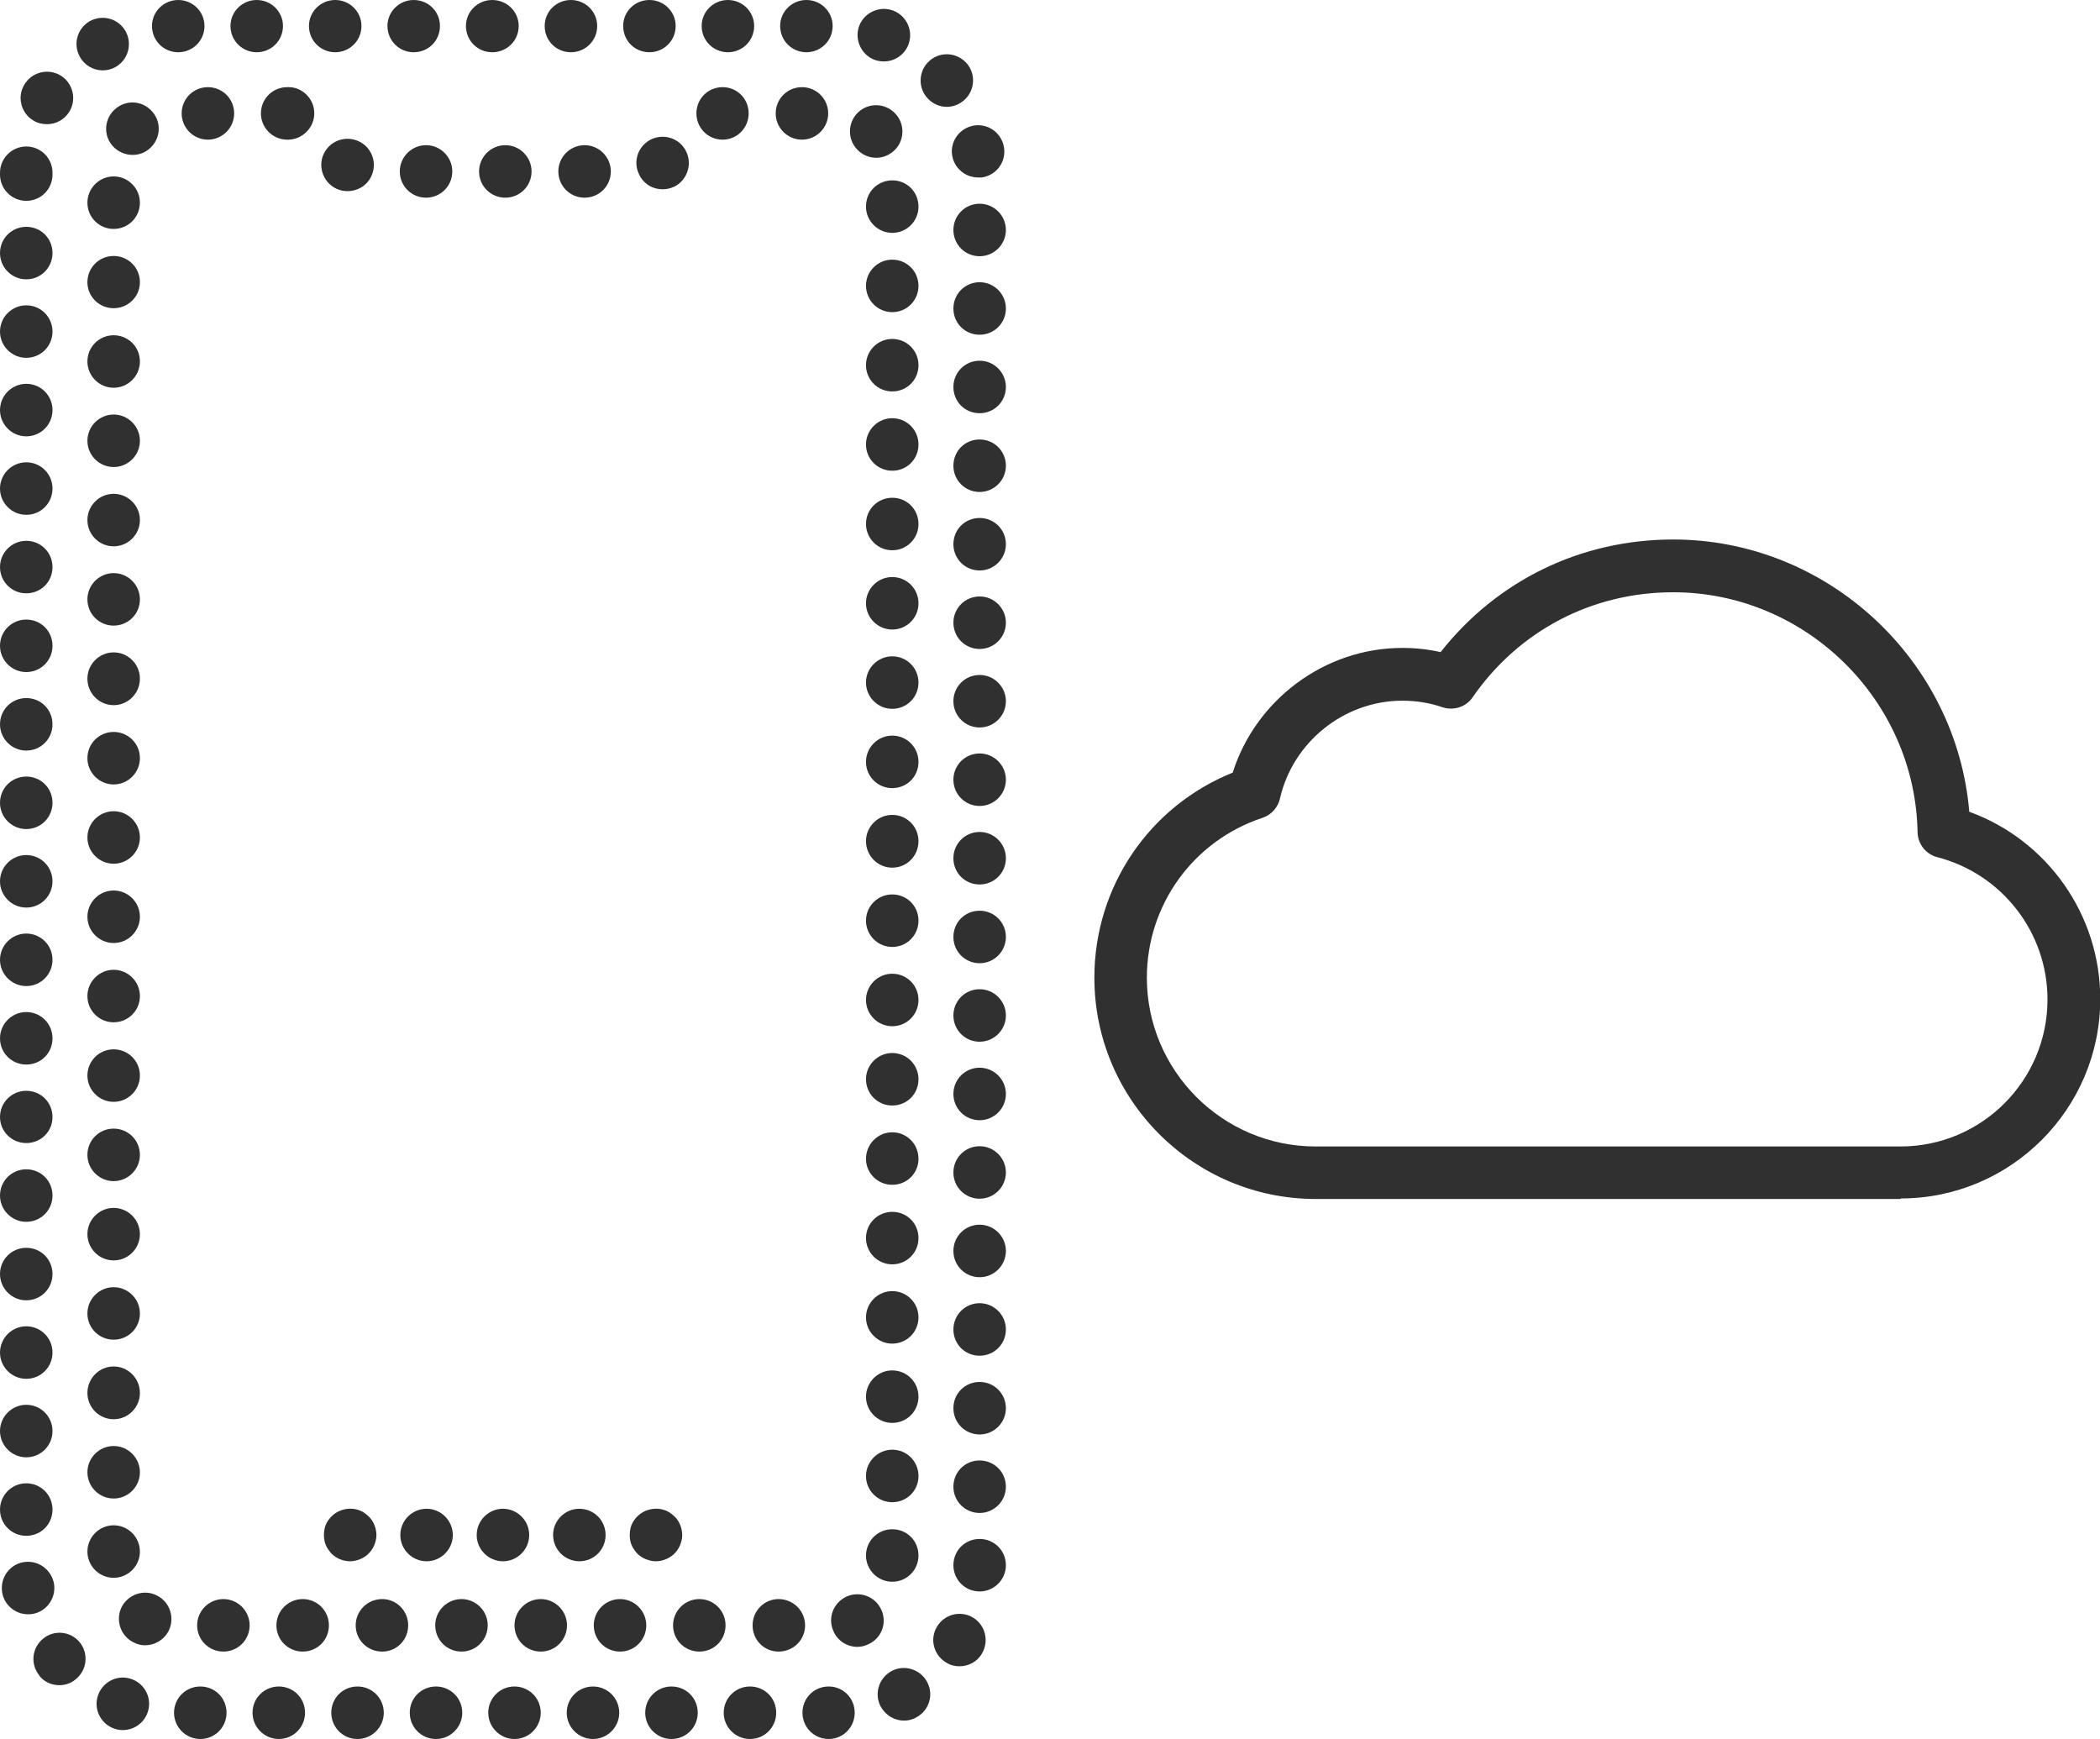 <?xml version="1.0" encoding="UTF-8"?><svg id="_レイヤー_2" xmlns="http://www.w3.org/2000/svg" viewBox="0 0 80 66.24"><defs><style>.cls-1{fill:#303030;}</style></defs><g id="_アイコン"><path class="cls-1" d="M30.57,65.24c0-.56.44-1,1-1h0c.55,0,.99.44.99,1h0c0,.55-.44,1-.99,1h0c-.56,0-1-.45-1-1ZM27.57,65.24c0-.56.45-1,1-1h0c.56,0,1,.44,1,1h0c0,.55-.44,1-1,1h0c-.55,0-1-.45-1-1ZM24.58,65.24c0-.56.45-1,1-1h0c.56,0,1,.44,1,1h0c0,.55-.44,1-1,1h0c-.55,0-1-.45-1-1ZM21.59,65.24c0-.56.45-1,1-1h0c.55,0,1,.44,1,1h0c0,.55-.45,1-1,1h0c-.55,0-1-.45-1-1ZM18.6,65.24c0-.56.45-1,1-1h0c.55,0,1,.44,1,1h0c0,.55-.45,1-1,1h0c-.55,0-1-.45-1-1ZM15.61,65.24c0-.56.44-1,1-1h0c.55,0,1,.44,1,1h0c0,.55-.45,1-1,1h0c-.56,0-1-.45-1-1ZM12.62,65.24c0-.56.44-1,1-1h0c.55,0,1,.44,1,1h0c0,.55-.45,1-1,1h0c-.56,0-1-.45-1-1ZM9.62,65.24c0-.56.45-1,1-1h0c.56,0,1,.44,1,1h0c0,.55-.44,1-1,1h0c-.55,0-1-.45-1-1ZM6.63,65.24c0-.56.45-1,1-1h0c.56,0,1,.44,1,1h0c0,.55-.44,1-1,1h0c-.55,0-1-.45-1-1ZM4.34,65.84c-.52-.19-.79-.76-.6-1.28h0c.19-.52.76-.79,1.28-.6h0c.52.19.79.76.6,1.28h0c-.15.41-.53.66-.94.66h0c-.12,0-.23-.02-.34-.06ZM33.56,65.02c-.27-.48-.09-1.09.39-1.36h0c.48-.27,1.09-.09,1.36.39h0c.27.48.1,1.09-.39,1.36h0c-.15.09-.32.13-.48.13h0c-.35,0-.69-.19-.88-.52ZM1.5,63.82h0c-.35-.42-.29-1.05.14-1.4h0c.42-.35,1.05-.29,1.4.14h0c.34.42.28,1.05-.15,1.4h0c-.18.16-.41.23-.63.23h0c-.29,0-.58-.12-.77-.37ZM36.05,63.33c-.48-.28-.64-.89-.36-1.36h0c.28-.48.89-.64,1.37-.36h0c.47.28.63.89.35,1.37h0c-.18.32-.52.49-.86.49h0c-.17,0-.35-.04-.5-.14ZM.08,60.64H.08c-.08-.55.29-1.06.84-1.14h0c.55-.08,1.05.3,1.14.84h0c.08.55-.3,1.06-.84,1.14h0s-.1.01-.15.01h0c-.49,0-.92-.36-.99-.85ZM36.32,59.62c0-.56.44-1,1-1h0c.55,0,1,.44,1,1h0c0,.55-.45,1-1,1h0c-.56,0-1-.45-1-1ZM0,57.5c0-.55.45-1,1-1h0c.56,0,1,.45,1,1h0c0,.56-.44,1-1,1h0c-.55,0-1-.44-1-1ZM36.32,56.63c0-.56.44-1,1-1h0c.55,0,1,.44,1,1h0c0,.55-.45,1-1,1h0c-.56,0-1-.45-1-1ZM0,54.51c0-.55.45-1,1-1h0c.56,0,1,.45,1,1h0c0,.55-.44,1-1,1h0c-.55,0-1-.45-1-1ZM36.32,53.64c0-.56.44-1,1-1h0c.55,0,1,.44,1,1h0c0,.55-.45,1-1,1h0c-.56,0-1-.45-1-1ZM0,51.52c0-.55.45-1,1-1h0c.56,0,1,.45,1,1h0c0,.55-.44,1-1,1h0c-.55,0-1-.45-1-1ZM36.32,50.64c0-.55.44-1,1-1h0c.55,0,1,.45,1,1h0c0,.56-.45,1-1,1h0c-.56,0-1-.44-1-1ZM0,48.53c0-.56.45-1,1-1h0c.56,0,1,.44,1,1h0c0,.55-.44,1-1,1h0c-.55,0-1-.45-1-1ZM36.32,47.65c0-.55.44-1,1-1h0c.55,0,1,.45,1,1h0c0,.55-.45,1-1,1h0c-.56,0-1-.45-1-1ZM0,45.54c0-.56.45-1,1-1h0c.56,0,1,.44,1,1h0c0,.55-.44,1-1,1h0c-.55,0-1-.45-1-1ZM36.32,44.66c0-.55.44-1,1-1h0c.55,0,1,.45,1,1h0c0,.55-.45,1-1,1h0c-.56,0-1-.45-1-1ZM0,42.55c0-.56.45-1,1-1h0c.56,0,1,.44,1,1h0c0,.55-.44.99-1,.99h0c-.55,0-1-.44-1-.99ZM36.32,41.67c0-.55.44-1,1-1h0c.55,0,1,.45,1,1h0c0,.55-.45,1-1,1h0c-.56,0-1-.45-1-1ZM0,39.55c0-.55.45-1,1-1h0c.56,0,1,.45,1,1h0c0,.56-.44,1-1,1h0c-.55,0-1-.44-1-1ZM36.32,38.68c0-.55.44-1,1-1h0c.55,0,1,.45,1,1h0c0,.55-.45,1-1,1h0c-.56,0-1-.45-1-1ZM0,36.56c0-.55.45-1,1-1h0c.56,0,1,.45,1,1h0c0,.55-.44,1-1,1h0c-.55,0-1-.45-1-1ZM36.32,35.69c0-.56.44-1,1-1h0c.55,0,1,.44,1,1h0c0,.55-.45,1-1,1h0c-.56,0-1-.45-1-1ZM0,33.57c0-.55.45-1,1-1h0c.56,0,1,.45,1,1h0c0,.55-.44,1-1,1h0c-.55,0-1-.45-1-1ZM36.32,32.69c0-.55.44-1,1-1h0c.55,0,1,.45,1,1h0c0,.56-.45,1-1,1h0c-.56,0-1-.44-1-1ZM0,30.58c0-.56.45-1,1-1h0c.56,0,1,.44,1,1h0c0,.55-.44,1-1,1h0c-.55,0-1-.45-1-1ZM36.32,29.7c0-.55.44-1,1-1h0c.55,0,1,.45,1,1h0c0,.55-.45,1-1,1h0c-.56,0-1-.45-1-1ZM0,27.59c0-.56.45-1,1-1h0c.56,0,1,.44,1,1h0c0,.55-.44,1-1,1h0c-.55,0-1-.45-1-1ZM36.32,26.71c0-.55.44-1,1-1h0c.55,0,1,.45,1,1h0c0,.55-.45,1-1,1h0c-.56,0-1-.45-1-1ZM0,24.6c0-.56.45-1,1-1h0c.56,0,1,.44,1,1h0c0,.55-.44,1-1,1h0c-.55,0-1-.45-1-1ZM36.32,23.72c0-.55.44-1,1-1h0c.55,0,1,.45,1,1h0c0,.55-.45,1-1,1h0c-.56,0-1-.45-1-1ZM0,21.6c0-.55.45-1,1-1h0c.56,0,1,.45,1,1h0c0,.56-.44,1-1,1h0c-.55,0-1-.44-1-1ZM36.32,20.73c0-.56.44-1,1-1h0c.55,0,1,.44,1,1h0c0,.55-.45,1-1,1h0c-.56,0-1-.45-1-1ZM0,18.61c0-.55.45-1,1-1h0c.56,0,1,.45,1,1h0c0,.55-.44,1-1,1h0c-.55,0-1-.45-1-1ZM36.32,17.74c0-.56.44-1,1-1h0c.55,0,1,.44,1,1h0c0,.55-.45,1-1,1h0c-.56,0-1-.45-1-1ZM0,15.62c0-.55.45-1,1-1h0c.56,0,1,.45,1,1h0c0,.55-.44,1-1,1h0c-.55,0-1-.45-1-1ZM36.32,14.74c0-.55.44-1,1-1h0c.55,0,1,.45,1,1h0c0,.56-.45,1-1,1h0c-.56,0-1-.44-1-1ZM0,12.63c0-.55.45-1,1-1h0c.56,0,1,.45,1,1h0c0,.55-.44,1-1,1h0c-.55,0-1-.45-1-1ZM36.32,11.75c0-.55.44-1,1-1h0c.55,0,1,.45,1,1h0c0,.56-.45,1-1,1h0c-.56,0-1-.44-1-1ZM0,9.64c0-.56.45-1,1-1h0c.56,0,1,.44,1,1h0c0,.55-.44,1-1,1h0c-.55,0-1-.45-1-1ZM36.32,8.76c0-.55.44-1,1-1h0c.55,0,1,.45,1,1h0c0,.55-.45,1-1,1h0c-.56,0-1-.45-1-1ZM0,6.65s0-.03,0-.04H0s0-.02,0-.03h0c0-.55.45-1,1-1h0c.56,0,1,.45,1,1h0v.03h0v.04h0c0,.55-.44,1-1,1h0c-.55,0-1-.45-1-1ZM36.27,5.91h0c-.08-.54.3-1.05.85-1.13h0c.54-.08,1.05.3,1.13.85h0c.08.55-.3,1.05-.85,1.13h0s-.1,0-.14,0h0c-.49,0-.92-.36-.99-.86ZM1.27,4.59c-.47-.28-.63-.9-.34-1.37h0c.28-.47.89-.63,1.37-.35h0c.47.28.63.9.35,1.37h0c-.19.32-.52.49-.86.49h0c-.18,0-.36-.04-.52-.14ZM35.29,3.69c-.34-.42-.28-1.05.15-1.4h0c.43-.35,1.06-.28,1.41.15h0c.34.42.28,1.05-.15,1.4h0c-.18.15-.41.23-.63.23h0c-.29,0-.58-.13-.78-.38ZM3.04,2.16c-.27-.49-.09-1.09.39-1.36h0c.49-.26,1.09-.09,1.36.4h0c.26.48.09,1.09-.4,1.36h0c-.15.08-.31.12-.48.12h0c-.35,0-.69-.19-.87-.52ZM33.32,2.28c-.51-.19-.78-.77-.59-1.29h0c.19-.51.77-.78,1.29-.59h0c.52.2.78.77.59,1.29h0c-.15.4-.53.65-.94.65h0c-.12,0-.23-.02-.35-.06ZM29.72.99c0-.55.45-.99,1-.99h0c.55,0,1,.44,1,.99h0c0,.56-.45,1-1,1h0c-.55,0-1-.44-1-1ZM26.73.99c0-.55.45-.99,1-.99h0c.55,0,1,.44,1,.99h0c0,.56-.45,1-1,1h0c-.55,0-1-.44-1-1ZM23.74.99c0-.55.44-.99,1-.99h0c.55,0,1,.44,1,.99h0c0,.56-.45,1-1,1h0c-.56,0-1-.44-1-1ZM20.75.99c0-.55.44-.99,1-.99h0c.55,0,1,.44,1,.99h0c0,.56-.45,1-1,1h0c-.56,0-1-.44-1-1ZM17.75.99c0-.55.45-.99,1-.99h0c.56,0,1.01.44,1.01.99h0c0,.56-.45,1-1.01,1h0c-.55,0-1-.44-1-1ZM14.76.99c0-.55.45-.99,1-.99h0c.56,0,1,.44,1,.99h0c0,.56-.44,1-1,1h0c-.55,0-1-.44-1-1ZM11.77.99c0-.55.45-.99,1-.99h0c.55,0,1,.44,1,.99h0c0,.56-.45,1-1,1h0c-.55,0-1-.44-1-1ZM8.78.99c0-.55.45-.99,1-.99h0c.55,0,1,.44,1,.99h0c0,.56-.45,1-1,1h0c-.55,0-1-.44-1-1ZM5.79.99c0-.55.45-.99,1-.99h0c.55,0,1,.44,1,.99h0c0,.56-.45,1-1,1h0c-.55,0-1-.44-1-1Z"/><path class="cls-1" d="M13.34,59.47c-.27,0-.53-.11-.71-.29-.09-.1-.17-.21-.22-.33s-.07-.25-.07-.38.02-.26.07-.39c.05-.12.13-.23.22-.32.28-.28.72-.37,1.09-.22.12.05.23.13.32.22.1.09.17.2.22.32.05.13.08.26.08.39s-.03.26-.08.38c-.05.12-.12.23-.22.33-.09.09-.2.16-.32.21-.13.05-.25.08-.38.08Z"/><path class="cls-1" d="M21.07,58.47c0-.55.45-1,1-1h0c.56,0,1,.45,1,1h0c0,.55-.44,1-1,1h0c-.55,0-1-.45-1-1ZM18.16,58.47c0-.55.45-1,1-1h0c.55,0,1,.45,1,1h0c0,.55-.45,1-1,1h0c-.55,0-1-.45-1-1ZM15.25,58.47c0-.55.45-1,1-1h0c.55,0,1,.45,1,1h0c0,.55-.45,1-1,1h0c-.55,0-1-.45-1-1Z"/><path class="cls-1" d="M24.99,59.47c-.14,0-.26-.03-.39-.08-.12-.05-.23-.12-.32-.21-.09-.1-.17-.21-.22-.33-.05-.12-.07-.25-.07-.38s.02-.26.07-.39c.05-.12.13-.23.22-.32.28-.28.72-.37,1.09-.22.12.05.23.13.32.22.1.09.17.2.22.32.05.13.08.26.08.39s-.03.26-.08.38-.12.23-.22.33c-.09.09-.2.16-.32.21s-.25.08-.38.08Z"/><path class="cls-1" d="M28.67,61.91c0-.55.44-1,.99-1h0c.56,0,1.01.45,1.01,1h0c0,.56-.45,1-1.01,1h0c-.55,0-.99-.44-.99-1ZM25.64,61.91c0-.55.45-1,1-1h0c.56,0,1,.45,1,1h0c0,.56-.44,1-1,1h0c-.55,0-1-.44-1-1ZM22.62,61.91c0-.55.45-1,1-1h0c.55,0,1,.45,1,1h0c0,.56-.45,1-1,1h0c-.55,0-1-.44-1-1ZM19.6,61.91c0-.55.45-1,1-1h0c.55,0,1,.45,1,1h0c0,.56-.45,1-1,1h0c-.55,0-1-.44-1-1ZM16.58,61.91c0-.55.45-1,1-1h0c.55,0,1,.45,1,1h0c0,.56-.45,1-1,1h0c-.55,0-1-.44-1-1ZM13.55,61.91c0-.55.45-1,1.01-1h0c.55,0,.99.45.99,1h0c0,.56-.44,1-.99,1h0c-.56,0-1.01-.44-1.01-1ZM10.53,61.91c0-.55.45-1,1-1h0c.56,0,1,.45,1,1h0c0,.56-.44,1-1,1h0c-.55,0-1-.44-1-1ZM7.51,61.91c0-.55.45-1,1-1h0c.55,0,1,.45,1,1h0c0,.56-.45,1-1,1h0c-.55,0-1-.44-1-1ZM31.75,62.13c-.23-.51,0-1.09.51-1.32h0c.51-.22,1.1.01,1.32.52h0c.22.5,0,1.09-.52,1.31h0c-.13.06-.26.09-.4.09h0c-.38,0-.75-.22-.91-.6ZM5.07,62.55h0c-.49-.25-.68-.86-.43-1.35h0c.26-.48.86-.68,1.35-.42h0c.49.25.68.86.43,1.35h0c-.18.34-.53.54-.89.54h0c-.16,0-.32-.04-.46-.12ZM32.99,59.25c0-.56.45-1,1-1h0c.56,0,1,.44,1,1h0c0,.55-.44,1-1,1h0c-.55,0-1-.45-1-1ZM3.33,59.1c0-.55.45-1,1-1h0c.55,0,1,.45,1,1h0c0,.55-.45,1-1,1h0c-.55,0-1-.45-1-1ZM32.99,56.22c0-.55.45-1,1-1h0c.56,0,1,.45,1,1h0c0,.56-.44,1-1,1h0c-.55,0-1-.44-1-1ZM3.33,56.08c0-.55.45-1,1-1h0c.55,0,1,.45,1,1h0c0,.55-.45,1-1,1h0c-.55,0-1-.45-1-1ZM32.99,53.2c0-.55.45-1,1-1h0c.56,0,1,.45,1,1h0c0,.55-.44,1-1,1h0c-.55,0-1-.45-1-1ZM3.33,53.06c0-.56.45-1.01,1-1.01h0c.55,0,1,.45,1,1.01h0c0,.55-.45,1-1,1h0c-.55,0-1-.45-1-1ZM32.99,50.18c0-.55.45-1,1-1h0c.56,0,1,.45,1,1h0c0,.55-.44,1-1,1h0c-.55,0-1-.45-1-1ZM3.33,50.03c0-.55.45-1,1-1h0c.55,0,1,.45,1,1h0c0,.56-.45,1-1,1h0c-.55,0-1-.44-1-1ZM32.99,47.16c0-.56.45-1,1-1h0c.56,0,1,.44,1,1h0c0,.55-.44,1-1,1h0c-.55,0-1-.45-1-1ZM3.33,47.01c0-.55.45-1,1-1h0c.55,0,1,.45,1,1h0c0,.55-.45,1-1,1h0c-.55,0-1-.45-1-1ZM32.99,44.14c0-.56.45-1.01,1-1.01h0c.56,0,1,.45,1,1.01h0c0,.55-.44.99-1,.99h0c-.55,0-1-.44-1-.99ZM3.33,43.99c0-.56.45-1,1-1h0c.55,0,1,.44,1,1h0c0,.55-.45,1-1,1h0c-.55,0-1-.45-1-1ZM32.99,41.11c0-.55.45-1,1-1h0c.56,0,1,.45,1,1h0c0,.56-.44,1-1,1h0c-.55,0-1-.44-1-1ZM3.33,40.97c0-.56.45-1,1-1h0c.55,0,1,.44,1,1h0c0,.55-.45,1-1,1h0c-.55,0-1-.45-1-1ZM32.99,38.09c0-.55.45-1,1-1h0c.56,0,1,.45,1,1h0c0,.55-.44,1-1,1h0c-.55,0-1-.45-1-1ZM3.33,37.94c0-.55.45-1,1-1h0c.55,0,1,.45,1,1h0c0,.56-.45,1-1,1h0c-.55,0-1-.44-1-1ZM32.99,35.07c0-.56.45-1,1-1h0c.56,0,1,.44,1,1h0c0,.55-.44,1-1,1h0c-.55,0-1-.45-1-1ZM3.33,34.92c0-.55.45-1,1-1h0c.55,0,1,.45,1,1h0c0,.55-.45,1-1,1h0c-.55,0-1-.45-1-1ZM32.99,32.04c0-.55.45-1,1-1h0c.56,0,1,.45,1,1h0c0,.56-.44,1.01-1,1.01h0c-.55,0-1-.45-1-1.01ZM3.33,31.9c0-.55.45-1,1-1h0c.55,0,1,.45,1,1h0c0,.55-.45,1-1,1h0c-.55,0-1-.45-1-1ZM32.99,29.02c0-.55.45-1,1-1h0c.56,0,1,.45,1,1h0c0,.56-.44,1-1,1h0c-.55,0-1-.44-1-1ZM3.33,28.88c0-.56.45-1,1-1h0c.55,0,1,.44,1,1h0c0,.55-.45,1-1,1h0c-.55,0-1-.45-1-1ZM32.99,26c0-.55.45-1,1-1h0c.56,0,1,.45,1,1h0c0,.55-.44,1-1,1h0c-.55,0-1-.45-1-1ZM3.33,25.85c0-.55.45-1,1-1h0c.55,0,1,.45,1,1h0c0,.56-.45,1.01-1,1.01h0c-.55,0-1-.45-1-1.01ZM32.99,22.98c0-.55.45-1,1-1h0c.56,0,1,.45,1,1h0c0,.55-.44,1-1,1h0c-.55,0-1-.45-1-1ZM3.33,22.83c0-.55.45-1,1-1h0c.55,0,1,.45,1,1h0c0,.56-.45,1-1,1h0c-.55,0-1-.44-1-1ZM32.99,19.96c0-.56.45-1,1-1h0c.56,0,1,.44,1,1h0c0,.55-.44,1-1,1h0c-.55,0-1-.45-1-1ZM3.33,19.81c0-.55.45-1,1-1h0c.55,0,1,.45,1,1h0c0,.55-.45,1-1,1h0c-.55,0-1-.45-1-1ZM32.99,16.93c0-.55.45-1,1-1h0c.56,0,1,.45,1,1h0c0,.56-.44,1-1,1h0c-.55,0-1-.44-1-1ZM3.33,16.79c0-.55.45-1,1-1h0c.55,0,1,.45,1,1h0c0,.55-.45,1-1,1h0c-.55,0-1-.45-1-1ZM32.99,13.91c0-.55.45-1,1-1h0c.56,0,1,.45,1,1h0c0,.56-.44,1-1,1h0c-.55,0-1-.44-1-1ZM3.33,13.77c0-.56.45-1,1-1h0c.55,0,1,.44,1,1h0c0,.55-.45,1-1,1h0c-.55,0-1-.45-1-1ZM32.99,10.89c0-.55.45-1,1-1h0c.56,0,1,.45,1,1h0c0,.55-.44,1-1,1h0c-.55,0-1-.45-1-1ZM3.33,10.75c0-.56.45-1,1-1h0c.55,0,1,.44,1,1h0c0,.55-.45.99-1,.99h0c-.55,0-1-.44-1-.99ZM32.99,7.87c0-.56.45-1,1-1h0c.56,0,1,.44,1,1h0c0,.55-.44,1-1,1h0c-.55,0-1-.45-1-1ZM3.33,7.72c0-.55.45-1,1-1h0c.55,0,1,.45,1,1h0c0,.56-.45,1-1,1h0c-.55,0-1-.44-1-1ZM21.27,6.53c0-.55.45-1,1-1h0c.55,0,1,.45,1,1h0c0,.56-.45,1-1,1h0c-.55,0-1-.44-1-1ZM18.25,6.53c0-.55.45-1,1-1h0c.55,0,1,.45,1,1h0c0,.56-.45,1-1,1h0c-.55,0-1-.44-1-1ZM15.23,6.53c0-.55.45-1,1-1h0c.55,0,1,.45,1,1h0c0,.56-.45,1-1,1h0c-.55,0-1-.44-1-1ZM12.85,7.2h-.01c-.5-.22-.74-.81-.52-1.31h0c.22-.51.81-.74,1.32-.52h0c.5.21.74.8.52,1.31h0c-.16.38-.53.6-.92.6h0c-.13,0-.27-.02-.39-.08ZM24.35,6.65c-.25-.49-.05-1.09.45-1.34h0c.5-.24,1.1-.04,1.34.46h0c.24.49.04,1.09-.45,1.34h-.01c-.14.07-.29.1-.44.1h0c-.37,0-.72-.2-.89-.56ZM32.66,5.7c-.39-.4-.37-1.04.03-1.42h0c.4-.38,1.03-.36,1.41.04h0c.38.39.37,1.03-.03,1.41h0c-.19.18-.44.28-.69.28h0c-.27,0-.53-.11-.72-.31ZM4.31,5.58c-.38-.4-.35-1.04.06-1.41h0c.41-.38,1.04-.35,1.41.06h0c.38.4.35,1.04-.06,1.41h0c-.19.18-.43.26-.67.26h0c-.27,0-.54-.11-.74-.32ZM29.55,4.32c0-.56.45-1,1-1h0c.55,0,1,.44,1,1h0c0,.55-.45,1-1,1h0c-.55,0-1-.45-1-1ZM26.53,4.32c0-.56.44-1,1-1h0c.55,0,.99.44.99,1h0c0,.55-.44,1-.99,1h0c-.56,0-1-.45-1-1ZM9.94,4.32c0-.56.45-1,1-1h.06c.25,0,.49.1.68.29h0c.39.39.39,1.02,0,1.41h0c-.19.19-.43.29-.68.3h-.06c-.55,0-1-.45-1-1ZM6.92,4.32c0-.56.45-1,1-1h0c.55,0,1,.44,1,1h0c0,.55-.45,1-1,1h0c-.55,0-1-.45-1-1Z"/><path class="cls-1" d="M72.4,45.67h-22.28c-4.65,0-8.43-3.78-8.43-8.43,0-3.46,2.09-6.53,5.27-7.81.88-2.78,3.51-4.75,6.46-4.75.49,0,.98.05,1.46.16,2.15-2.73,5.34-4.29,8.86-4.29,5.88,0,10.79,4.59,11.28,10.37,2.97,1.08,4.99,3.92,4.99,7.13,0,4.19-3.41,7.6-7.6,7.6ZM53.42,26.69c-2.21,0-4.17,1.57-4.66,3.73-.08.34-.33.62-.66.73-2.64.87-4.41,3.32-4.41,6.09,0,3.54,2.88,6.43,6.43,6.43h22.28c3.09,0,5.6-2.51,5.6-5.6,0-2.55-1.73-4.78-4.2-5.42-.43-.11-.74-.5-.75-.95-.09-5.04-4.27-9.14-9.31-9.14-3.09,0-5.88,1.46-7.64,4-.25.37-.72.52-1.15.38-.49-.17-1-.25-1.53-.25Z"/></g></svg>